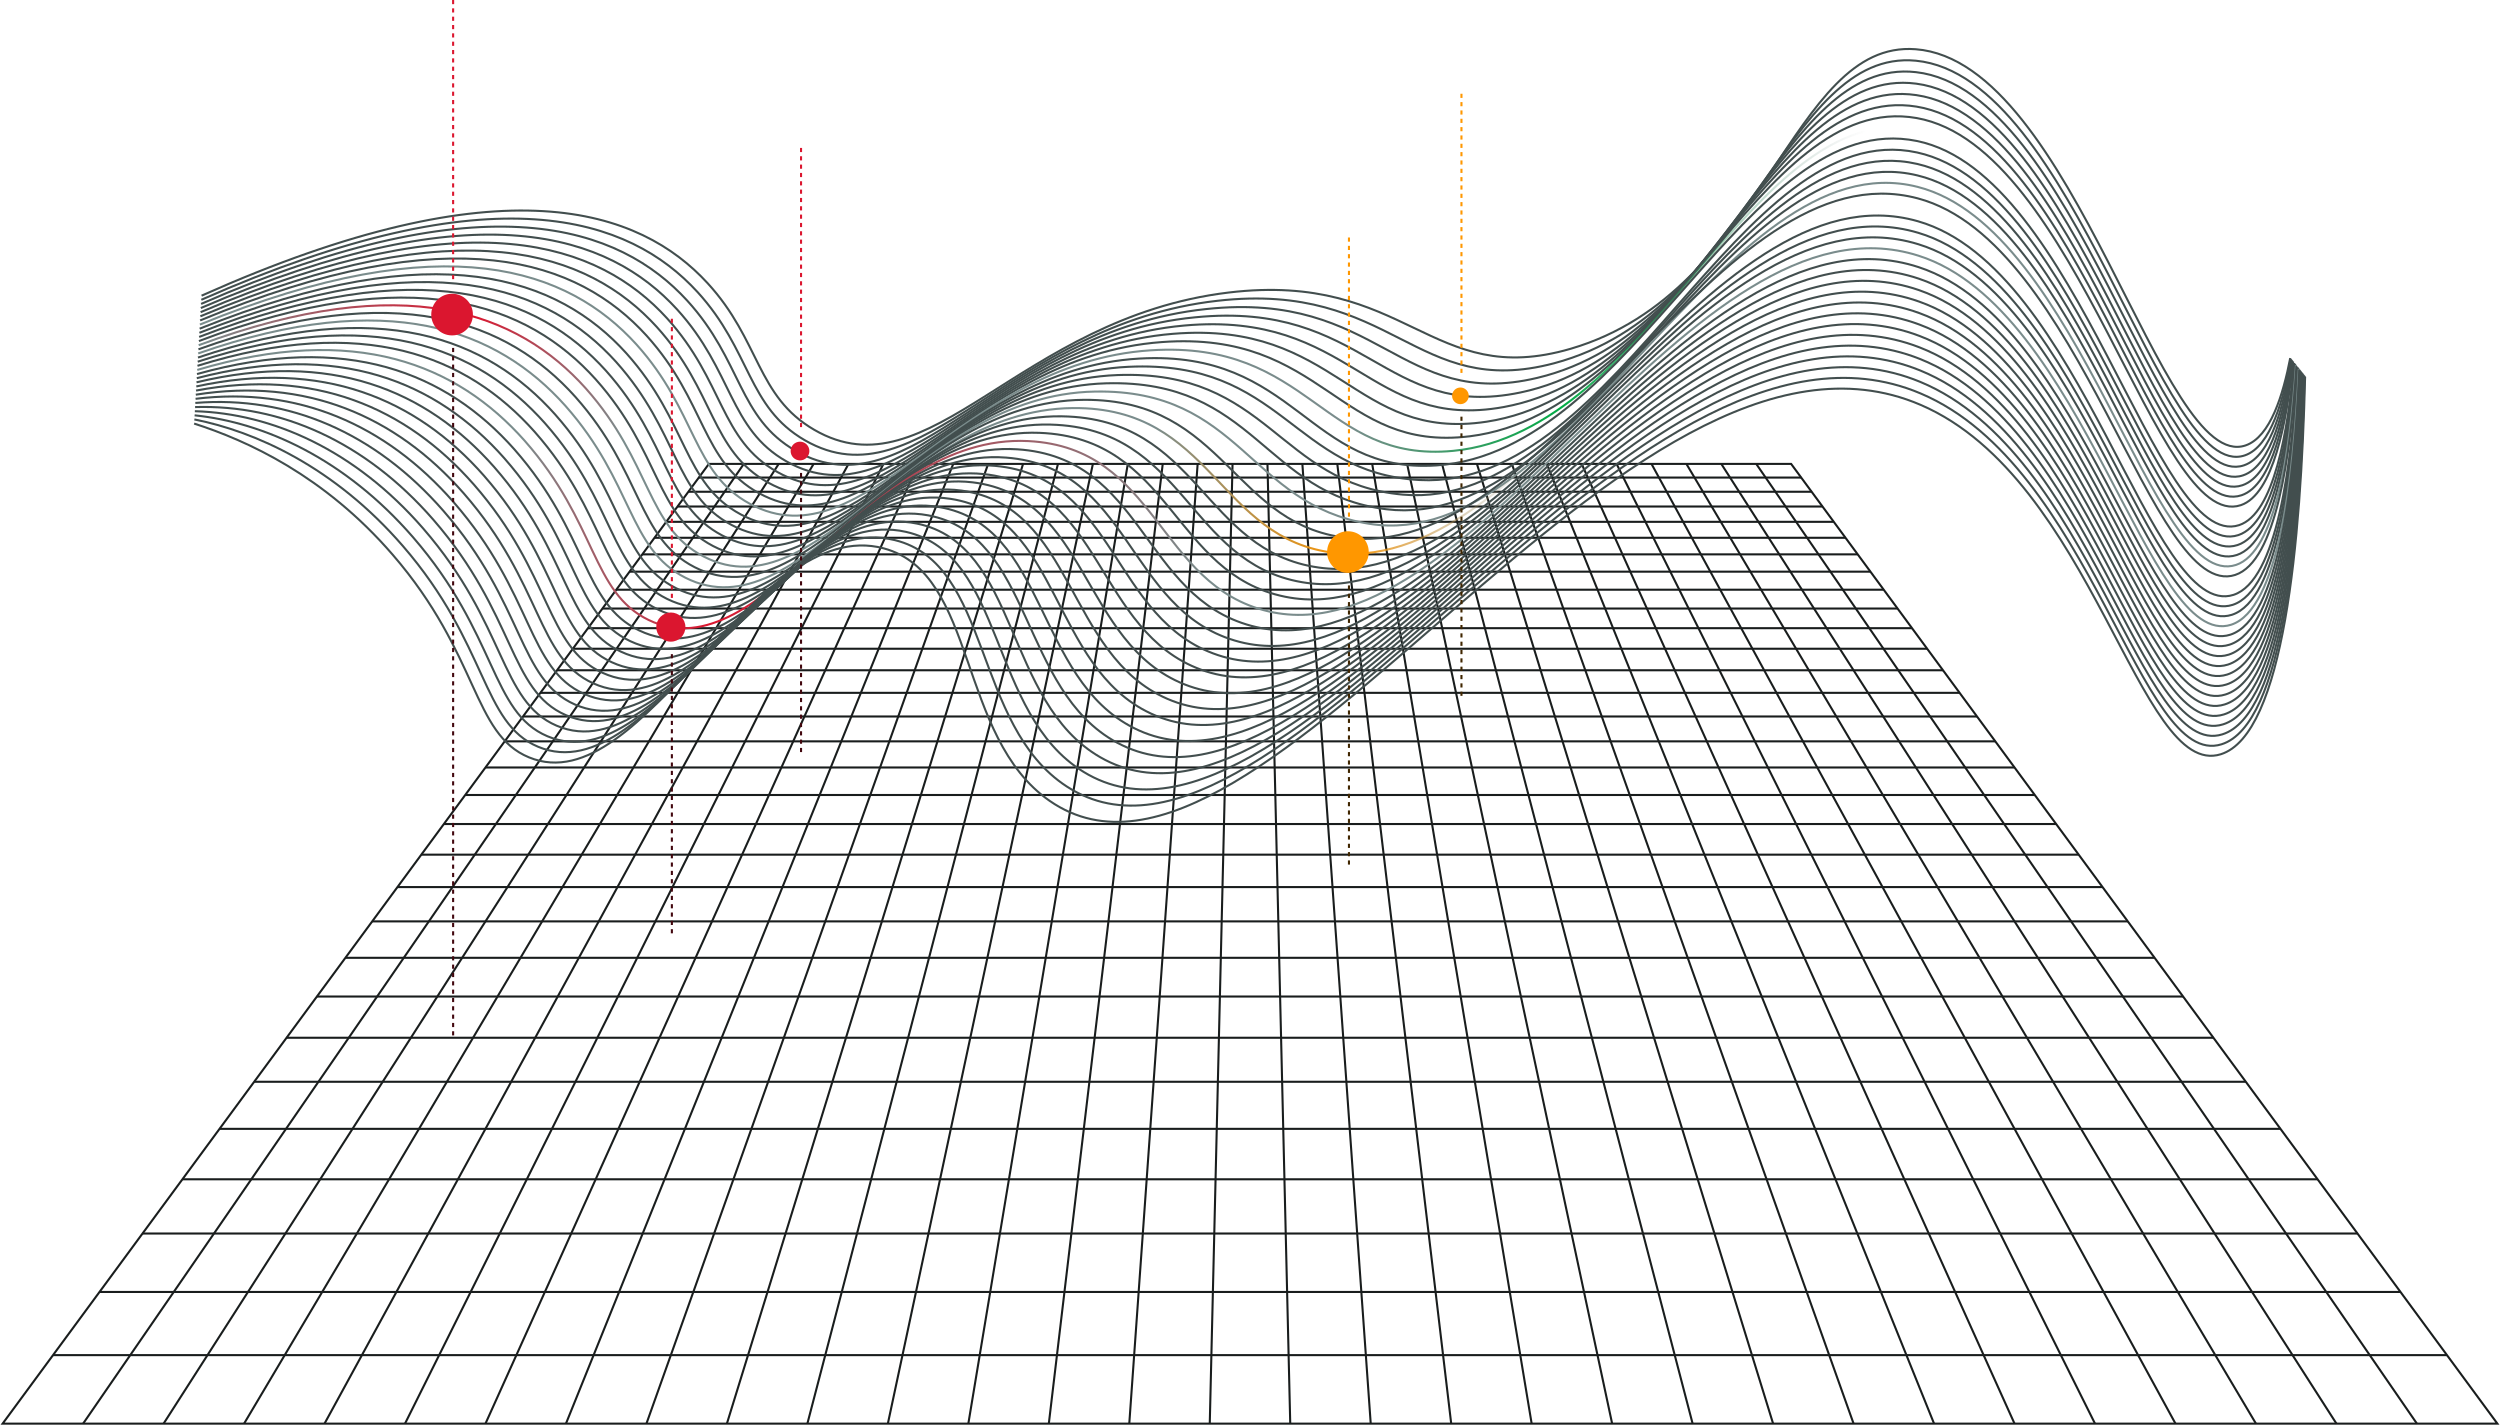 <svg width="1200" height="684" viewBox="0 0 1200 684" fill="none" xmlns="http://www.w3.org/2000/svg">
<g clip-path="url(#clip0_109_1771)">
<path d="M340.265 222.662H859.735L1198.74 683.338H1.257L340.265 222.662Z" stroke="#191D1D" stroke-miterlimit="10"/>
<path d="M25.447 650.462H1174.55" stroke="#191D1D" stroke-miterlimit="10"/>
<path d="M47.768 620.142H1152.24" stroke="#191D1D" stroke-miterlimit="10"/>
<path d="M68.4 592.087H1131.6" stroke="#191D1D" stroke-miterlimit="10"/>
<path d="M87.56 566.059H1112.44" stroke="#191D1D" stroke-miterlimit="10"/>
<path d="M105.391 541.846H1094.62" stroke="#191D1D" stroke-miterlimit="10"/>
<path d="M122.012 519.249H1077.99" stroke="#191D1D" stroke-miterlimit="10"/>
<path d="M137.555 498.122H1062.44" stroke="#191D1D" stroke-miterlimit="10"/>
<path d="M152.116 478.333H1047.88" stroke="#191D1D" stroke-miterlimit="10"/>
<path d="M165.792 459.749H1034.21" stroke="#191D1D" stroke-miterlimit="10"/>
<path d="M178.665 442.264H1021.35" stroke="#191D1D" stroke-miterlimit="10"/>
<path d="M190.783 425.8H1009.22" stroke="#191D1D" stroke-miterlimit="10"/>
<path d="M202.231 410.236H997.769" stroke="#191D1D" stroke-miterlimit="10"/>
<path d="M213.057 395.533H986.955" stroke="#191D1D" stroke-miterlimit="10"/>
<path d="M223.307 381.599H976.705" stroke="#191D1D" stroke-miterlimit="10"/>
<path d="M233.031 368.392H966.981" stroke="#191D1D" stroke-miterlimit="10"/>
<path d="M242.251 355.849H957.749" stroke="#191D1D" stroke-miterlimit="10"/>
<path d="M251.041 343.914H948.971" stroke="#191D1D" stroke-miterlimit="10"/>
<path d="M259.399 332.563H940.613" stroke="#191D1D" stroke-miterlimit="10"/>
<path d="M267.363 321.728H932.637" stroke="#191D1D" stroke-miterlimit="10"/>
<path d="M274.967 311.396H925.045" stroke="#191D1D" stroke-miterlimit="10"/>
<path d="M282.223 301.528H917.777" stroke="#191D1D" stroke-miterlimit="10"/>
<path d="M289.169 292.097H910.831" stroke="#191D1D" stroke-miterlimit="10"/>
<path d="M295.827 283.063H904.185" stroke="#191D1D" stroke-miterlimit="10"/>
<path d="M302.197 274.4H897.815" stroke="#191D1D" stroke-miterlimit="10"/>
<path d="M308.305 266.095H891.707" stroke="#191D1D" stroke-miterlimit="10"/>
<path d="M314.16 258.135H885.84" stroke="#191D1D" stroke-miterlimit="10"/>
<path d="M319.8 250.478H880.212" stroke="#191D1D" stroke-miterlimit="10"/>
<path d="M325.213 243.127H874.799" stroke="#191D1D" stroke-miterlimit="10"/>
<path d="M330.422 236.041H869.59" stroke="#191D1D" stroke-miterlimit="10"/>
<path d="M335.439 229.232H864.572" stroke="#191D1D" stroke-miterlimit="10"/>
<path d="M842.982 222.662L1160.11 683.338" stroke="#191D1D" stroke-miterlimit="10"/>
<path d="M826.217 222.662L1121.49 683.338" stroke="#191D1D" stroke-miterlimit="10"/>
<path d="M809.464 222.662L1082.86 683.338" stroke="#191D1D" stroke-miterlimit="10"/>
<path d="M792.711 222.662L1044.23 683.338" stroke="#191D1D" stroke-miterlimit="10"/>
<path d="M775.947 222.662L1005.6 683.338" stroke="#191D1D" stroke-miterlimit="10"/>
<path d="M759.194 222.662L966.969 683.338" stroke="#191D1D" stroke-miterlimit="10"/>
<path d="M742.441 222.662L928.351 683.338" stroke="#191D1D" stroke-miterlimit="10"/>
<path d="M725.676 222.662L889.72 683.338" stroke="#191D1D" stroke-miterlimit="10"/>
<path d="M708.923 222.662L851.089 683.338" stroke="#191D1D" stroke-miterlimit="10"/>
<path d="M692.17 222.662L812.458 683.338" stroke="#191D1D" stroke-miterlimit="10"/>
<path d="M675.406 222.662L773.827 683.338" stroke="#191D1D" stroke-miterlimit="10"/>
<path d="M658.653 222.662L735.196 683.338" stroke="#191D1D" stroke-miterlimit="10"/>
<path d="M641.9 222.662L696.577 683.338" stroke="#191D1D" stroke-miterlimit="10"/>
<path d="M625.135 222.662L657.946 683.338" stroke="#191D1D" stroke-miterlimit="10"/>
<path d="M608.382 222.662L619.315 683.338" stroke="#191D1D" stroke-miterlimit="10"/>
<path d="M591.618 222.662L580.685 683.338" stroke="#191D1D" stroke-miterlimit="10"/>
<path d="M574.865 222.662L542.054 683.338" stroke="#191D1D" stroke-miterlimit="10"/>
<path d="M558.112 222.662L503.435 683.338" stroke="#191D1D" stroke-miterlimit="10"/>
<path d="M541.347 222.662L464.804 683.338" stroke="#191D1D" stroke-miterlimit="10"/>
<path d="M524.594 222.662L426.173 683.338" stroke="#191D1D" stroke-miterlimit="10"/>
<path d="M507.842 222.662L387.542 683.338" stroke="#191D1D" stroke-miterlimit="10"/>
<path d="M491.077 222.662L348.911 683.338" stroke="#191D1D" stroke-miterlimit="10"/>
<path d="M474.324 222.662L310.292 683.338" stroke="#191D1D" stroke-miterlimit="10"/>
<path d="M457.571 222.662L271.661 683.338" stroke="#191D1D" stroke-miterlimit="10"/>
<path d="M440.806 222.662L233.031 683.338" stroke="#191D1D" stroke-miterlimit="10"/>
<path d="M424.053 222.662L194.4 683.338" stroke="#191D1D" stroke-miterlimit="10"/>
<path d="M407.301 222.662L155.769 683.338" stroke="#191D1D" stroke-miterlimit="10"/>
<path d="M390.536 222.662L117.15 683.338" stroke="#191D1D" stroke-miterlimit="10"/>
<path d="M373.783 222.662L78.519 683.338" stroke="#191D1D" stroke-miterlimit="10"/>
<path d="M357.03 222.662L39.888 683.338" stroke="#191D1D" stroke-miterlimit="10"/>
</g>
<g clip-path="url(#clip1_109_1771)">
<path d="M96.752 141.923C242.296 76.924 307.314 100.712 339.653 135.935C364.936 163.472 363.103 190.219 390.851 206.311C446.183 238.416 488.862 152.577 589.698 140.423C675.483 130.088 686.651 187.141 754.014 167.38C848 139.804 859.278 19.042 919.518 23.63C995.802 29.437 1037.34 227.651 1077.88 213.798C1089.82 209.72 1095.96 189.18 1099.31 171.868" stroke="#424E4E" stroke-miterlimit="10"/>
<path d="M96.632 143.902C238.304 81.262 302.416 104.82 334.767 140.133C360.573 168.33 358.697 195.447 386.423 211.379C441.744 243.174 484.761 155.606 584.343 144.381C668.808 134.766 679.18 192.108 745.932 174.377C839.994 149.389 856.66 23.14 919.594 29.137C996.042 36.414 1036.99 232.379 1077.5 218.585C1090.04 214.327 1096.23 191.469 1099.54 172.168" stroke="#424E4E" stroke-miterlimit="10"/>
<path d="M96.523 145.881C234.323 85.6 297.53 108.928 329.891 144.331C356.232 173.197 354.301 200.664 382.016 216.446C437.326 247.941 480.682 158.634 579.02 148.339C662.176 139.444 671.763 197.106 737.882 181.383C832.043 158.984 854.021 27.208 919.671 34.634C996.271 43.31 1036.65 237.106 1077.11 223.353C1090.25 218.925 1096.52 193.727 1099.78 172.438" stroke="#424E4E" stroke-miterlimit="10"/>
<path d="M96.403 147.86C230.331 89.938 292.622 113.047 325.016 148.539C351.88 178.075 349.906 205.902 377.599 221.524C432.909 252.709 476.592 161.663 573.676 152.308C655.523 144.141 664.357 202.123 729.811 188.39C824.124 168.6 851.37 31.246 919.747 40.152C996.5 50.147 1036.3 241.844 1076.72 228.151C1090.45 223.543 1096.78 196.026 1100 172.748" stroke="#424E4E" stroke-miterlimit="10"/>
<path d="M96.294 149.839C226.35 94.286 287.735 117.155 320.14 152.737C347.539 182.943 345.51 211.129 373.182 226.592C428.48 257.477 472.523 164.901 568.342 156.266C648.902 148.999 656.984 207.161 721.751 195.387C816.261 178.215 848.72 35.234 919.823 45.649C996.729 56.914 1035.93 246.492 1076.34 232.919C1090.65 228.111 1097.05 198.285 1100.23 173.027" stroke="#424E4E" stroke-miterlimit="10"/>
<path d="M96.174 151.828C222.358 98.633 282.838 121.283 315.254 156.945C343.176 187.81 341.104 216.367 368.753 231.669C424.041 262.254 468.422 167.99 562.987 160.234C642.227 153.737 649.622 212.229 713.668 202.403C808.418 187.87 846.048 39.212 919.889 51.166C996.937 63.64 1035.57 251.22 1075.95 237.716C1090.86 232.729 1097.33 200.584 1100.46 173.327" stroke="#424E4E" stroke-miterlimit="10"/>
<path d="M96.065 153.807C218.377 102.971 277.952 125.391 310.389 161.153C338.846 192.688 336.719 221.604 364.358 236.747C419.635 267.022 464.354 171.068 557.675 164.192C635.606 158.455 642.314 217.306 705.63 209.4C800.652 197.536 843.419 43.14 919.987 56.664C997.187 70.297 1035.24 255.937 1075.58 242.484C1091.08 237.316 1097.61 202.853 1100.7 173.607" stroke="#424E4E" stroke-miterlimit="10"/>
<path d="M95.945 155.786C214.385 107.309 273.054 129.508 305.503 165.351C334.483 197.556 332.313 226.821 359.929 241.814C415.207 271.79 460.242 174.137 552.32 168.15C628.942 163.172 635.006 222.424 697.548 216.406C792.887 207.241 840.736 47.048 920.052 62.171C997.406 76.924 1034.88 260.665 1075.18 247.271C1091.27 241.924 1097.87 205.132 1100.91 173.897" stroke="url(#paint0_linear_109_1771)" stroke-miterlimit="10"/>
<path d="M95.836 157.765C210.393 111.647 268.168 133.617 300.627 169.549C330.142 202.413 327.917 232.049 355.512 246.882C410.778 276.557 456.152 177.205 546.986 172.108C622.3 167.88 627.731 227.561 689.487 223.403C785.175 216.966 838.086 50.917 920.129 67.678C997.645 83.511 1034.53 265.383 1074.8 252.049C1091.48 246.522 1098.15 207.411 1101.15 174.187" stroke="#424E4E" stroke-miterlimit="10"/>
<path d="M95.716 159.744C206.401 115.995 263.26 137.735 295.752 173.747C325.801 207.281 323.521 237.276 351.095 251.949C406.35 281.315 452.062 180.264 541.642 176.066C615.635 172.598 620.511 227.171 681.416 230.41C777.398 235.507 835.424 54.765 920.205 73.186C997.885 90.068 1034.18 270.121 1074.42 256.837C1091.7 251.13 1098.43 209.69 1101.38 174.477" stroke="#424E4E" stroke-miterlimit="10"/>
<path d="M95.596 161.723C202.409 120.333 258.363 141.843 290.866 177.955C321.438 212.159 319.115 242.514 346.677 257.027C401.922 286.093 447.961 183.332 536.308 180.034C608.993 177.315 613.498 232.079 673.356 237.416C769.382 245.982 832.785 58.573 920.292 78.693C998.147 96.585 1033.85 274.848 1074.04 261.615C1091.9 255.737 1098.71 211.969 1101.61 174.767" stroke="#424E4E" stroke-miterlimit="10"/>
<path d="M95.487 163.702C198.428 124.671 253.476 145.951 286.001 182.153C317.108 217.016 314.73 247.741 342.271 262.094C397.515 290.85 443.881 186.391 530.974 183.992C602.34 182.023 606.517 237.086 665.295 244.423C761.332 256.407 830.145 62.361 920.369 84.201C998.398 103.081 1033.51 279.576 1073.66 266.402C1092.12 260.345 1098.98 214.248 1101.85 175.057" stroke="#424E4E" stroke-miterlimit="10"/>
<path d="M95.367 165.691C194.436 129.019 248.579 150.079 281.115 186.361C312.745 221.894 310.324 252.979 337.842 267.172C393.076 295.628 439.769 189.459 525.619 187.95C595.675 186.721 599.526 242.204 657.213 251.419C753.261 266.772 827.495 66.109 920.434 89.698C998.649 109.548 1033.15 284.294 1073.26 271.17C1092.32 264.933 1099.25 216.516 1102.07 175.336" stroke="url(#paint1_linear_109_1771)" stroke-miterlimit="10"/>
<path d="M95.258 167.67C190.455 133.357 243.692 154.187 276.239 190.569C308.404 226.771 305.928 258.206 333.425 272.249C388.648 300.406 435.668 192.518 520.286 191.918C589.022 191.439 591.531 253.808 649.153 258.436C746.957 266.282 824.877 69.857 920.51 95.215C998.911 116.005 1032.81 289.041 1072.88 275.968C1092.54 269.561 1099.53 218.805 1102.3 175.646" stroke="#424E4E" stroke-miterlimit="10"/>
<path d="M95.138 169.649C186.463 137.705 238.795 158.305 271.364 194.767C304.052 231.639 301.533 263.434 329.019 277.317C384.23 305.163 431.589 196.686 514.952 195.876C582.369 195.227 584.321 259.156 641.093 265.433C739.355 276.297 822.259 73.555 920.598 100.722C999.194 122.432 1032.47 293.779 1072.5 280.745C1092.74 274.158 1099.8 221.084 1102.54 175.926" stroke="url(#paint2_linear_109_1771)" stroke-miterlimit="10"/>
<path d="M95.029 171.628C182.482 142.042 233.909 162.413 266.488 198.965C299.711 236.497 297.137 268.661 324.601 282.385C379.813 309.931 427.488 198.605 509.618 199.834C575.726 200.824 577.111 264.543 633.021 272.429C731.752 286.363 819.653 77.224 920.663 106.22C999.467 128.839 1032.12 298.497 1072.11 285.523C1092.94 278.756 1100.06 223.353 1102.76 176.216" stroke="#424E4E" stroke-miterlimit="10"/>
<path d="M94.909 173.607C178.49 146.38 229.001 166.531 261.602 203.173C295.348 241.374 292.731 273.899 320.173 287.462C375.374 314.699 423.376 201.654 504.263 203.803C569.051 205.522 569.869 269.981 624.939 279.446C724.117 296.498 817.035 80.892 920.729 111.737C999.751 135.246 1031.76 303.245 1071.72 290.311C1093.15 283.374 1100.34 225.642 1102.98 176.506" stroke="#424E4E" stroke-miterlimit="10"/>
<path d="M94.789 175.586C174.487 150.718 224.103 170.639 256.726 207.371C291.007 246.242 288.335 279.126 315.767 292.53C370.956 319.467 419.286 204.682 498.94 207.761C562.409 210.209 562.66 275.428 616.89 286.443C716.504 306.683 814.472 84.51 920.816 117.234C1000.06 141.623 1031.44 307.972 1071.34 295.088C1093.37 287.972 1100.62 227.921 1103.23 176.796" stroke="#424E4E" stroke-miterlimit="10"/>
<path d="M94.68 177.565C170.506 155.056 219.217 174.757 251.851 211.569C286.666 251.1 283.929 284.344 311.349 297.597C366.528 324.234 415.185 207.711 493.596 211.719C555.744 214.887 555.417 280.905 608.818 293.449C708.858 316.928 811.898 88.119 920.892 122.742C1000.36 147.99 1031.09 312.71 1070.95 299.866C1093.57 292.58 1100.88 230.19 1103.44 177.076" stroke="url(#paint3_linear_109_1771)" stroke-miterlimit="10"/>
<path d="M94.56 179.544C166.514 159.404 214.32 178.865 246.965 215.767C282.304 255.967 279.522 289.571 306.921 302.665C362.089 328.992 411.073 210.739 488.251 215.667C549.08 219.555 548.153 286.413 600.747 300.436C701.169 327.223 809.323 91.687 920.969 128.239C1000.67 154.337 1030.75 317.438 1070.57 304.644C1093.79 297.187 1101.16 232.469 1103.68 177.365" stroke="#424E4E" stroke-miterlimit="10"/>
<path d="M94.451 181.533C162.533 163.752 209.433 182.993 242.1 219.985C277.973 260.855 275.138 294.819 302.514 307.752C357.683 333.78 406.983 213.768 482.918 219.645C542.427 224.253 540.889 291.97 592.687 307.462C693.468 337.608 806.782 95.265 921.045 133.766C1000.99 160.703 1030.4 322.195 1070.19 309.441C1094 301.805 1101.44 234.758 1103.91 177.675" stroke="#424E4E" stroke-miterlimit="10"/>
<path d="M94.331 183.512C158.541 168.09 204.536 187.101 237.214 224.183C273.611 265.713 270.731 300.046 298.097 312.82C353.254 338.547 402.882 216.786 477.584 223.603C535.784 228.92 533.603 297.527 584.626 314.459C685.724 348.013 804.252 98.803 921.132 139.264C1001.33 167.03 1030.07 326.923 1069.82 314.219C1094.23 306.413 1101.72 237.037 1104.15 177.955" stroke="#424E4E" stroke-miterlimit="10"/>
<path d="M94.222 185.491C154.56 172.428 199.65 191.209 232.338 228.381C269.27 270.58 266.336 305.273 293.68 317.887C348.826 343.305 398.78 219.785 472.24 227.561C529.12 233.578 526.284 303.104 576.555 321.466C677.937 358.488 801.721 102.322 921.198 144.771C1001.65 173.357 1029.72 331.671 1069.41 318.997C1094.41 311.021 1101.98 239.305 1104.37 178.245" stroke="#424E4E" stroke-miterlimit="10"/>
<path d="M94.102 187.471C150.568 176.766 194.741 195.327 227.463 232.589C264.918 275.458 261.94 310.501 289.262 322.965C344.398 348.083 394.679 222.793 466.906 231.529C522.467 238.246 518.955 308.712 568.495 328.472C670.094 369.003 799.223 105.82 921.285 150.279C1002 179.684 1029.38 336.408 1069.04 323.785C1094.64 315.639 1102.27 241.594 1104.61 178.535" stroke="#424E4E" stroke-miterlimit="10"/>
<path d="M93.982 189.45C146.576 181.114 189.844 199.435 222.576 236.787C260.566 280.326 257.534 315.728 284.834 328.032C339.969 352.84 390.578 225.782 461.551 235.487C515.803 242.904 511.582 314.319 560.413 335.479C662.187 379.568 796.704 109.298 921.34 155.796C1002.32 186.001 1029.05 341.226 1068.64 328.572C1094.85 320.296 1102.53 243.873 1104.82 178.835" stroke="#424E4E" stroke-miterlimit="10"/>
<path d="M93.873 191.429C142.584 185.451 184.958 203.553 217.701 240.985C256.214 285.183 253.138 320.956 280.428 333.1C335.552 357.608 386.499 228.771 456.228 239.435C509.16 247.541 504.219 319.926 552.363 342.466C654.257 390.152 794.239 112.747 921.438 161.283C1002.7 192.288 1028.73 345.934 1068.28 333.34C1095.09 324.894 1102.82 246.142 1105.08 179.105" stroke="#424E4E" stroke-miterlimit="10"/>
<path d="M93.753 193.408C138.592 189.789 180.06 207.661 212.825 245.193C251.873 290.061 248.742 326.193 276.01 338.178C331.124 362.386 382.409 231.749 450.884 243.403C502.507 252.189 496.803 325.574 544.292 349.472C646.252 400.797 791.763 116.185 921.503 166.79C1003.04 198.595 1028.37 350.671 1067.88 338.118C1095.27 329.492 1103.07 248.421 1105.29 179.394" stroke="#424E4E" stroke-miterlimit="10"/>
<path d="M93.644 195.397C134.611 194.137 175.174 211.789 207.95 249.4C247.521 294.938 244.347 331.431 271.593 343.255C326.695 367.153 378.319 234.728 445.55 247.371C495.875 256.837 489.375 331.221 536.232 356.489C638.202 411.472 789.309 119.623 921.59 172.308C1003.43 204.902 1028.03 355.409 1067.51 342.915C1095.5 334.119 1103.37 250.71 1105.53 179.694" stroke="#424E4E" stroke-miterlimit="10"/>
<path d="M93.524 197.376C130.619 198.475 170.277 215.897 203.064 253.599C243.169 299.796 239.94 336.648 267.165 348.323C322.267 371.921 374.229 237.686 440.195 251.33C489.211 261.465 481.892 336.858 528.149 363.485C630.065 422.157 786.844 123.022 921.645 177.805C1003.78 211.189 1027.67 360.137 1067.1 347.683C1095.69 338.707 1103.62 252.979 1105.75 179.974" stroke="#424E4E" stroke-miterlimit="10"/>
<path d="M93.414 199.355C126.637 202.823 165.379 220.015 198.199 257.806C238.839 304.674 235.556 341.886 262.769 353.4C317.861 376.689 370.171 240.645 434.883 255.298C482.601 266.102 474.432 342.505 520.111 370.502C621.918 432.892 784.444 126.43 921.754 183.322C1004.19 217.486 1027.36 364.875 1066.75 352.481C1095.93 343.335 1103.92 255.268 1106.01 180.284" stroke="#424E4E" stroke-miterlimit="10"/>
<path d="M93.295 201.334C122.646 207.161 160.482 224.123 193.313 262.004C234.476 309.541 231.149 347.113 258.341 358.468C313.422 381.457 366.114 243.493 429.528 259.256C475.97 270.65 466.906 348.153 512.029 377.499C613.661 443.607 782.001 129.788 921.819 188.83C1004.56 223.763 1027.01 369.612 1066.35 357.258C1096.13 347.933 1104.19 257.547 1106.21 180.564" stroke="#424E4E" stroke-miterlimit="10"/>
<path d="M93.185 203.313C118.664 211.499 155.596 228.231 188.437 266.202C230.135 314.399 226.754 352.341 253.923 363.535C308.993 386.224 362.024 246.512 424.194 263.214C469.328 275.328 459.38 353.79 503.969 384.505C605.383 454.351 779.602 133.157 921.896 194.337C1004.95 230.05 1026.66 374.34 1065.97 362.046C1096.33 352.551 1104.46 259.825 1106.45 180.864" stroke="#424E4E" stroke-miterlimit="10"/>
<line x1="384.5" y1="71" x2="384.5" y2="206" stroke="#DB162F" stroke-dasharray="2 2"/>
<g filter="url(#filter0_f_109_1771)">
<circle cx="384" cy="216.5" r="4.5" fill="#DB162F"/>
</g>
<line x1="384.5" y1="227" x2="384.5" y2="362" stroke="#42070E" stroke-dasharray="2 2"/>
</g>
<line x1="217.5" x2="217.5" y2="135" stroke="#DB162F" stroke-dasharray="2 2"/>
<g filter="url(#filter1_f_109_1771)">
<circle cx="217" cy="151" r="10" fill="#DB162F"/>
</g>
<line x1="217.5" y1="167" x2="217.5" y2="497" stroke="#42070E" stroke-dasharray="2 2"/>
<line x1="647.5" y1="114" x2="647.5" y2="249" stroke="#FF9700" stroke-dasharray="2 2"/>
<g filter="url(#filter2_f_109_1771)">
<circle cx="647" cy="265" r="10" fill="#FF9700"/>
</g>
<line x1="647.5" y1="281" x2="647.5" y2="416" stroke="#402600" stroke-dasharray="2 2"/>
<line x1="701.5" y1="45" x2="701.5" y2="180" stroke="#FF9700" stroke-dasharray="2 2"/>
<g filter="url(#filter3_f_109_1771)">
<circle cx="701" cy="190" r="4" fill="#FF9700"/>
</g>
<line x1="701.5" y1="200" x2="701.5" y2="335" stroke="#402600" stroke-dasharray="2 2"/>
<line x1="322.5" y1="153" x2="322.5" y2="288" stroke="#DB162F" stroke-dasharray="2 2"/>
<g filter="url(#filter4_f_109_1771)">
<circle cx="322" cy="301" r="7" fill="#DB162F"/>
</g>
<line x1="322.5" y1="314" x2="322.5" y2="449" stroke="#42070E" stroke-dasharray="2 2"/>
<defs>
<filter id="filter0_f_109_1771" x="377.5" y="210" width="13" height="13" filterUnits="userSpaceOnUse" color-interpolation-filters="sRGB">
<feFlood flood-opacity="0" result="BackgroundImageFix"/>
<feBlend mode="normal" in="SourceGraphic" in2="BackgroundImageFix" result="shape"/>
<feGaussianBlur stdDeviation="1" result="effect1_foregroundBlur_109_1771"/>
</filter>
<filter id="filter1_f_109_1771" x="205" y="139" width="24" height="24" filterUnits="userSpaceOnUse" color-interpolation-filters="sRGB">
<feFlood flood-opacity="0" result="BackgroundImageFix"/>
<feBlend mode="normal" in="SourceGraphic" in2="BackgroundImageFix" result="shape"/>
<feGaussianBlur stdDeviation="1" result="effect1_foregroundBlur_109_1771"/>
</filter>
<filter id="filter2_f_109_1771" x="635" y="253" width="24" height="24" filterUnits="userSpaceOnUse" color-interpolation-filters="sRGB">
<feFlood flood-opacity="0" result="BackgroundImageFix"/>
<feBlend mode="normal" in="SourceGraphic" in2="BackgroundImageFix" result="shape"/>
<feGaussianBlur stdDeviation="1" result="effect1_foregroundBlur_109_1771"/>
</filter>
<filter id="filter3_f_109_1771" x="695" y="184" width="12" height="12" filterUnits="userSpaceOnUse" color-interpolation-filters="sRGB">
<feFlood flood-opacity="0" result="BackgroundImageFix"/>
<feBlend mode="normal" in="SourceGraphic" in2="BackgroundImageFix" result="shape"/>
<feGaussianBlur stdDeviation="1" result="effect1_foregroundBlur_109_1771"/>
</filter>
<filter id="filter4_f_109_1771" x="313" y="292" width="18" height="18" filterUnits="userSpaceOnUse" color-interpolation-filters="sRGB">
<feFlood flood-opacity="0" result="BackgroundImageFix"/>
<feBlend mode="normal" in="SourceGraphic" in2="BackgroundImageFix" result="shape"/>
<feGaussianBlur stdDeviation="1" result="effect1_foregroundBlur_109_1771"/>
</filter>
<linearGradient id="paint0_linear_109_1771" x1="646.336" y1="229" x2="895.563" y2="229.81" gradientUnits="userSpaceOnUse">
<stop stop-color="#7A8C8C"/>
<stop offset="0.417" stop-color="#00AB44"/>
<stop offset="1" stop-color="#7A8C8C" stop-opacity="0"/>
</linearGradient>
<linearGradient id="paint1_linear_109_1771" x1="95.699" y1="168" x2="1107.07" y2="150.999" gradientUnits="userSpaceOnUse">
<stop offset="0.001" stop-color="#7A8C8C"/>
<stop offset="0.13" stop-color="#DB162F"/>
<stop offset="0.2" stop-color="#7A8C8C"/>
</linearGradient>
<linearGradient id="paint2_linear_109_1771" x1="418.704" y1="274" x2="832.605" y2="280.477" gradientUnits="userSpaceOnUse">
<stop offset="0.325" stop-color="#7A8C8C"/>
<stop offset="0.552" stop-color="#FF9700"/>
<stop offset="0.771" stop-color="#7A8C8C" stop-opacity="0"/>
</linearGradient>
<linearGradient id="paint3_linear_109_1771" x1="217.163" y1="302" x2="578.856" y2="302" gradientUnits="userSpaceOnUse">
<stop offset="0.092" stop-color="#7A8C8C"/>
<stop offset="0.339" stop-color="#DB162F"/>
<stop offset="1" stop-color="#7A8C8C"/>
</linearGradient>
<clipPath id="clip0_109_1771">
<rect width="1200" height="462" fill="white" transform="translate(0 222)"/>
</clipPath>
<clipPath id="clip1_109_1771">
<rect width="1014" height="372" fill="white" transform="translate(93 23)"/>
</clipPath>
</defs>
</svg>

